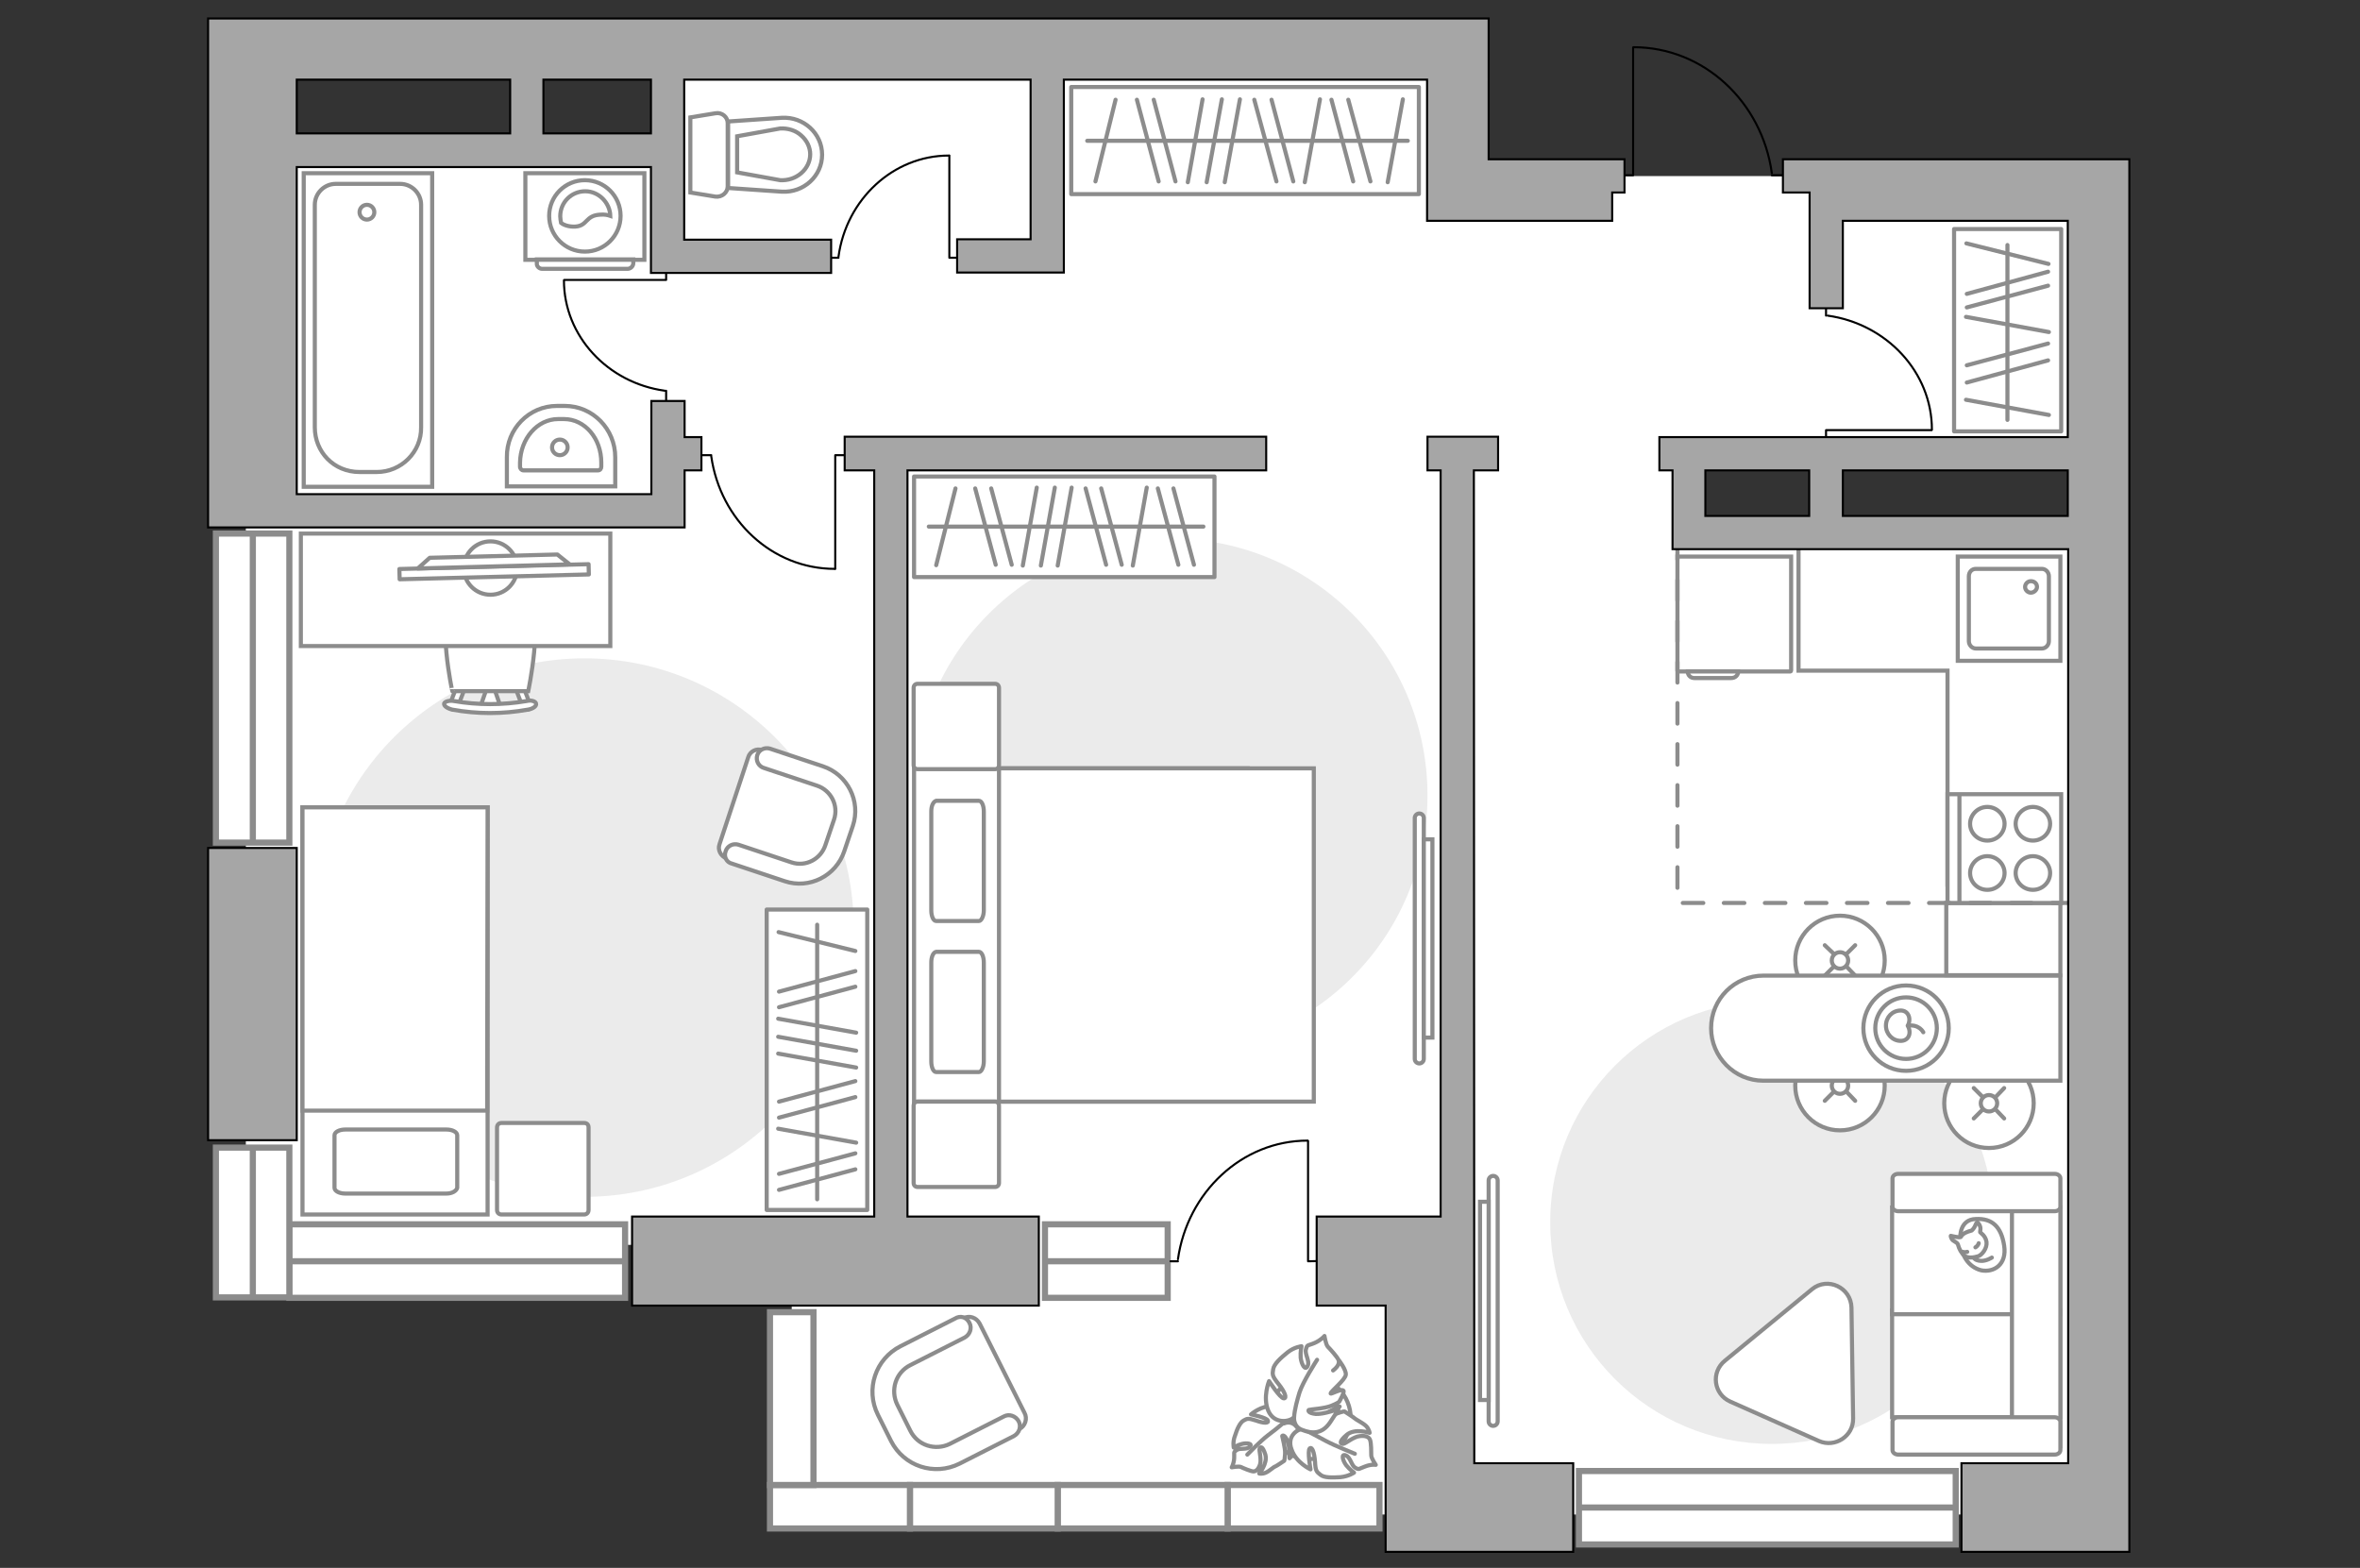 <?xml version="1.0" encoding="utf-8"?>
<!-- Generator: Adobe Illustrator 28.2.0, SVG Export Plug-In . SVG Version: 6.00 Build 0)  -->
<svg version="1.1" id="Слой_1" xmlns="http://www.w3.org/2000/svg" xmlns:xlink="http://www.w3.org/1999/xlink" x="0px" y="0px"
	 viewBox="0 0 575 382" style="enable-background:new 0 0 575 382;" xml:space="preserve">
<rect x="0" y="0" width="575" height="382" fill="#333333" stroke="none"/>
<style type="text/css">
	.st0{fill:#FFFFFF;}
	.st1{fill:#EBEBEB;}
	.st2{fill:#FFFFFF;stroke:#8C8C8C;stroke-miterlimit:10;}
	.st3{fill:#FFFFFF;stroke:#8C8C8C;stroke-linecap:round;stroke-linejoin:round;stroke-miterlimit:10;}
	.st4{fill:none;stroke:#8C8C8C;stroke-linecap:round;stroke-linejoin:round;stroke-miterlimit:10;}
	.st5{fill:none;stroke:#000000;stroke-width:0.5;stroke-linecap:round;stroke-linejoin:round;stroke-miterlimit:10;}
	.st6{fill:#FFFFFF;stroke:#8C8C8C;stroke-linecap:round;stroke-miterlimit:10;}
	.st7{fill:none;stroke:#8C8C8C;stroke-linecap:round;stroke-miterlimit:10;}
	.st8{fill:#FFFFFF;stroke:#8C8C8C;stroke-width:1;stroke-linecap:round;stroke-linejoin:round;stroke-miterlimit:10;}
	.st9{fill:#FFFFFF;stroke:#8C8C8C;stroke-width:1.5;stroke-linecap:round;stroke-miterlimit:10;}
	.st10{fill:none;stroke:#8C8C8C;stroke-width:1.5;stroke-linecap:round;stroke-miterlimit:10;}
	.st11{fill-rule:evenodd;clip-rule:evenodd;fill:#FFFFFF;fill-opacity:0.1;stroke:#8C8C8C;stroke-miterlimit:10;}
	.st12{fill:none;stroke:#8C8C8C;stroke-linecap:round;stroke-miterlimit:10;stroke-dasharray:5,5;}
	.st13{fill:#A6A6A6;stroke:#000000;stroke-width:0.5;stroke-miterlimit:10;}
</style>
<g id="bg_1_">
	<rect x="192.9" y="130.6" class="st0" width="317.4" height="238.4"/>
	<rect x="59.9" y="37.5" class="st0" width="293" height="265.8"/>
	<rect x="162.9" y="10.4" class="st0" width="192.2" height="197.1"/>
	<rect x="336.5" y="42.9" class="st0" width="170.7" height="67.6"/>
	<rect x="313.6" y="78.1" class="st0" width="96.1" height="85.3"/>
</g>
<g id="furniture_1_">
	<path id="Vector_4_" class="st1" d="M142.4,160.4c-36.3,0-65.6,29.4-65.6,65.6s29.4,65.6,65.6,65.6S208,262.3,208,226
		S178.6,160.4,142.4,160.4z"/>
	<path id="Vector_1_" class="st1" d="M431.7,243.8c-29.8,0-54,24.1-54,54s24.1,54,54,54s54-24.1,54-54S461.5,243.8,431.7,243.8z"/>
	<path id="Vector_3_" class="st1" d="M285.2,131.2c-34.6,0-62.6,28-62.6,62.6s28,62.6,62.6,62.6s62.6-28,62.6-62.6
		S319.7,131.2,285.2,131.2z"/>
	<g>
		<path id="Vector_8_2_" class="st2" d="M408.9,163.6h27.3c0.1,0,0.2-0.1,0.2-0.2v-27.8h-27.7v27.8
			C408.7,163.5,408.8,163.6,408.9,163.6z"/>
		<path id="Vector_9_2_" class="st2" d="M423.5,163.6h-12.3c0,0.9,0.7,1.6,1.6,1.6h9C422.8,165.2,423.5,164.5,423.5,163.6z"/>
	</g>
	<g>
		<rect x="222.7" y="116.1" class="st3" width="73.2" height="24.5"/>
		<line class="st4" x1="249.2" y1="137.8" x2="252.6" y2="118.8"/>
		<line class="st4" x1="276" y1="137.8" x2="279.4" y2="118.8"/>
		<line class="st4" x1="253.6" y1="137.8" x2="257" y2="118.8"/>
		<line class="st4" x1="257.7" y1="137.8" x2="261.1" y2="118.8"/>
		<line class="st4" x1="242.6" y1="137.6" x2="237.6" y2="119"/>
		<line class="st4" x1="246.5" y1="137.6" x2="241.5" y2="119"/>
		<line class="st4" x1="269.5" y1="137.6" x2="264.5" y2="119"/>
		<line class="st4" x1="273.3" y1="137.6" x2="268.3" y2="119"/>
		<line class="st4" x1="228.1" y1="137.7" x2="232.8" y2="119"/>
		<line class="st4" x1="287.1" y1="137.6" x2="282.1" y2="119"/>
		<line class="st4" x1="290.9" y1="137.6" x2="285.9" y2="119"/>
		<line class="st4" x1="226.3" y1="128.3" x2="293.2" y2="128.3"/>
	</g>
	<g>
		<rect x="186.8" y="221.6" class="st3" width="24.5" height="73.2"/>
		<line class="st4" x1="189.6" y1="248.2" x2="208.6" y2="251.6"/>
		<line class="st4" x1="189.6" y1="275" x2="208.6" y2="278.4"/>
		<line class="st4" x1="189.6" y1="252.6" x2="208.6" y2="256"/>
		<line class="st4" x1="189.6" y1="256.7" x2="208.6" y2="260.1"/>
		<line class="st4" x1="189.8" y1="241.6" x2="208.4" y2="236.6"/>
		<line class="st4" x1="189.8" y1="245.4" x2="208.4" y2="240.4"/>
		<line class="st4" x1="189.8" y1="268.4" x2="208.4" y2="263.4"/>
		<line class="st4" x1="189.8" y1="272.3" x2="208.4" y2="267.3"/>
		<line class="st4" x1="189.7" y1="227.1" x2="208.4" y2="231.7"/>
		<line class="st4" x1="189.8" y1="286" x2="208.4" y2="281"/>
		<line class="st4" x1="189.8" y1="289.9" x2="208.4" y2="284.9"/>
		<line class="st4" x1="199.1" y1="225.3" x2="199.1" y2="292.2"/>
	</g>
	<g>
		<rect x="261" y="21.2" class="st3" width="84.7" height="26.1"/>
		<line class="st4" x1="289.4" y1="44.4" x2="293" y2="24.2"/>
		<line class="st4" x1="317.9" y1="44.4" x2="321.6" y2="24.2"/>
		<line class="st4" x1="338.1" y1="44.4" x2="341.8" y2="24.2"/>
		<line class="st4" x1="294" y1="44.4" x2="297.7" y2="24.2"/>
		<line class="st4" x1="298.4" y1="44.4" x2="302.1" y2="24.2"/>
		<line class="st4" x1="282.3" y1="44.2" x2="277" y2="24.3"/>
		<line class="st4" x1="286.4" y1="44.2" x2="281.1" y2="24.3"/>
		<line class="st4" x1="311" y1="44.2" x2="305.6" y2="24.3"/>
		<line class="st4" x1="315.1" y1="44.2" x2="309.8" y2="24.3"/>
		<line class="st4" x1="266.9" y1="44.2" x2="271.8" y2="24.3"/>
		<line class="st4" x1="329.7" y1="44.2" x2="324.4" y2="24.3"/>
		<line class="st4" x1="333.9" y1="44.2" x2="328.5" y2="24.3"/>
		<line class="st4" x1="264.9" y1="34.3" x2="343" y2="34.3"/>
	</g>
	<g>
		<rect x="476.1" y="55.8" class="st3" width="26.1" height="49.3"/>
		<line class="st4" x1="479" y1="77.2" x2="499.2" y2="80.9"/>
		<line class="st4" x1="479" y1="97.4" x2="499.2" y2="101.1"/>
		<line class="st4" x1="479.2" y1="71.6" x2="499" y2="66.2"/>
		<line class="st4" x1="479.2" y1="74.9" x2="499" y2="69.6"/>
		<line class="st4" x1="479.1" y1="59.3" x2="499.1" y2="64.3"/>
		<line class="st4" x1="479.2" y1="89" x2="499" y2="83.7"/>
		<line class="st4" x1="479.2" y1="93.2" x2="499" y2="87.8"/>
		<line class="st4" x1="489.1" y1="59.7" x2="489.1" y2="102.3"/>
	</g>
	<g>
		<path id="Vector_37_1_" class="st2" d="M175.3,205.7l7-21.2c0.4-1.4,2-2.3,3.5-1.7l14.7,4.8c5.3,1.7,8.2,7.5,6.5,12.9l-2.3,7
			c-1.7,5.3-7.5,8.2-12.9,6.5l-14.7-4.8C175.6,208.6,174.8,207.1,175.3,205.7z"/>
		<path id="Vector_38_1_" class="st2" d="M176.8,207.4c0.4-1.3,1.8-2,3.1-1.6l12.9,4.3c3.5,1.2,7.2-0.8,8.3-4.2l2.1-6.2
			c1.2-3.5-0.8-7.2-4.2-8.3l-12.9-4.3c-1.3-0.4-2-1.8-1.6-3.1s1.8-2,3.1-1.6l12.9,4.3c6,2,9.3,8.5,7.3,14.5l-2.1,6.2
			c-2,6-8.5,9.3-14.5,7.3l-12.9-4.3C177,210.1,176.3,208.7,176.8,207.4z"/>
	</g>
	<g>
		<path id="Vector_37_2_" class="st2" d="M238.7,322.5l10.9,21.7c0.8,1.4,0.2,3.3-1.3,4l-15,7.6c-5.4,2.8-12.1,0.5-14.9-4.9
			l-3.6-7.2c-2.8-5.4-0.5-12.1,4.9-14.9l15-7.6C236.2,320.4,237.9,321,238.7,322.5z"/>
		<path id="Vector_38_2_" class="st2" d="M236.2,322.3c0.7,1.3,0.1,2.9-1.2,3.6l-13.2,6.7c-3.6,1.8-4.9,6.1-3.2,9.6l3.2,6.4
			c1.8,3.6,6.1,4.9,9.6,3.2l13.2-6.7c1.3-0.7,2.9-0.1,3.6,1.2c0.7,1.3,0.1,2.9-1.2,3.6l-13.2,6.7c-6.2,3.1-13.6,0.6-16.7-5.5
			l-3.2-6.4c-3.1-6.2-0.6-13.6,5.5-16.7l13.2-6.7C234,320.4,235.5,320.9,236.2,322.3z"/>
	</g>
	<g>
		<polyline class="st5" points="231.3,37.9 231.3,62.8 235.4,62.8 		"/>
		<line class="st5" x1="200.6" y1="62.8" x2="204.3" y2="62.8"/>
		<path class="st5" d="M204.3,62.5c1.9-13.9,13.3-24.6,26.9-24.6"/>
	</g>
	<g>
		<polyline class="st5" points="470.6,104.8 444.9,104.8 444.9,109 		"/>
		<line class="st5" x1="444.9" y1="73.1" x2="444.9" y2="76.9"/>
		<path class="st5" d="M445.3,76.9c14.3,2,25.4,13.7,25.4,27.8"/>
	</g>
	<g>
		<polyline class="st5" points="137.5,68.2 162.3,68.2 162.3,64.1 		"/>
		<line class="st5" x1="162.3" y1="98.9" x2="162.3" y2="95.2"/>
		<path class="st5" d="M162,95.2c-13.9-1.9-24.6-13.3-24.6-26.9"/>
	</g>
	<g>
		<polyline class="st5" points="203.5,138.6 203.5,110.9 208,110.9 		"/>
		<line class="st5" x1="169.2" y1="110.9" x2="173.3" y2="110.9"/>
		<path class="st5" d="M173.3,111.2c2.2,15.5,14.8,27.4,30.1,27.4"/>
	</g>
	<g>
		<path class="st2" d="M362.7,287.6c0-0.6,0.5-1.1,1.1-1.1s1.1,0.5,1.1,1.1v58.7c0,0.6-0.5,1.1-1.1,1.1s-1.1-0.5-1.1-1.1V287.6z"/>
		<rect x="360.6" y="292.8" class="st2" width="2.1" height="48.3"/>
	</g>
	<g>
		<path class="st2" d="M346.9,258c0,0.6-0.5,1.1-1.1,1.1s-1.1-0.5-1.1-1.1v-58.7c0-0.6,0.5-1.1,1.1-1.1s1.1,0.5,1.1,1.1V258z"/>
		<rect x="346.9" y="204.5" class="st2" width="2.1" height="48.3"/>
	</g>
	<path class="st3" d="M421.6,341.5l21.6,9.6c3.9,1.7,8.4-1.2,8.3-5.5l-0.4-27c-0.1-4.9-5.8-7.6-9.6-4.5l-21.2,17.4
		C416.8,334.3,417.5,339.7,421.6,341.5z"/>
	<polyline class="st2" points="438.2,132.6 438.2,163.4 474.5,163.4 474.5,216 	"/>
	<g>
		<circle class="st6" cx="448.3" cy="234" r="10.9"/>
		<line class="st7" x1="452" y1="230.3" x2="449.9" y2="232.4"/>
		<circle class="st6" cx="448.3" cy="234" r="2"/>
		<line class="st7" x1="446.8" y1="235.5" x2="444.6" y2="237.7"/>
		<line class="st7" x1="452" y1="237.7" x2="449.9" y2="235.5"/>
		<line class="st7" x1="446.8" y1="232.4" x2="444.6" y2="230.3"/>
	</g>
	<g>
		<circle class="st6" cx="448.3" cy="264.5" r="10.9"/>
		<line class="st7" x1="452" y1="260.8" x2="449.9" y2="262.9"/>
		<circle class="st6" cx="448.3" cy="264.5" r="2"/>
		<line class="st7" x1="446.8" y1="266" x2="444.6" y2="268.2"/>
		<line class="st7" x1="452" y1="268.2" x2="449.9" y2="266"/>
		<line class="st7" x1="446.8" y1="262.9" x2="444.6" y2="260.8"/>
	</g>
	<g>
		<circle class="st6" cx="484.6" cy="268.8" r="10.9"/>
		<line class="st7" x1="488.3" y1="265.1" x2="486.2" y2="267.3"/>
		<circle class="st6" cx="484.6" cy="268.8" r="2"/>
		<line class="st7" x1="483.1" y1="270.3" x2="480.9" y2="272.5"/>
		<line class="st7" x1="488.3" y1="272.5" x2="486.2" y2="270.3"/>
		<line class="st7" x1="483.1" y1="267.3" x2="480.9" y2="265.1"/>
	</g>
	<g>
		<path class="st2" d="M416.9,250.5L416.9,250.5c0-7.1,5.7-12.8,12.8-12.8H502v25.6h-72.4C422.6,263.3,416.9,257.5,416.9,250.5z"/>
		<circle class="st4" cx="464.4" cy="250.5" r="10.4"/>
		<circle class="st4" cx="464.4" cy="250.5" r="7.5"/>
		<path class="st4" d="M463.1,253.6c-2,0-3.6-1.7-3.6-3.7c0-2.1,1.6-3.7,3.6-3.7s2.6,2.2,1.7,3.7
			C465.8,251.6,465.1,253.6,463.1,253.6z"/>
		<path class="st4" d="M468.6,251.5c0,0-1-2-3.7-1.6"/>
	</g>
	<rect x="474.2" y="220" class="st6" width="27.8" height="17.6"/>
	<g>
		<path id="Vector_55_5_" class="st2" d="M502,345.3v-26h-41v26H502z"/>
		<path id="Vector_56_6_" class="st2" d="M502,320.2v-26h-41v26H502z"/>
		<path id="Vector_57_5_" class="st2" d="M490.2,349.9l11.8,2.4v-61.8h-11.8V349.9z"/>
		<path id="Vector_58_5_" class="st2" d="M500.6,345.3h-38.1c-0.8,0-1.4,0.5-1.4,1.1v6.9c0,0.6,0.6,1.1,1.4,1.1h38.1
			c0.8,0,1.4-0.5,1.4-1.1v-6.9C502,345.9,501.4,345.3,500.6,345.3z"/>
		<path id="Vector_59_5_" class="st2" d="M500.6,286h-38.1c-0.8,0-1.4,0.5-1.4,1.1v6.9c0,0.6,0.6,1.1,1.4,1.1h38.1
			c0.8,0,1.4-0.5,1.4-1.1v-6.9C502,286.5,501.4,286,500.6,286z"/>
		<g>
			<path class="st3" d="M477.6,301.5c0,0-0.2-4.4,3.8-4.5c4-0.2,6.2,1.9,6.9,6.5c0.7,4.6-2.5,6.6-5.6,6
				C479.6,308.7,477.6,305.8,477.6,301.5z"/>
			<path class="st3" d="M480.4,299.8c0,0,0.6-0.5,0.9-1.3s0.5-0.7,0.5-0.7s0.9,0.8,0.7,1.9c-0.1,0.6,0,0.6,0,0.6s1.3,0.8,1.5,2.3
				s-1.1,3.2-2.1,3.5s-2.4,0.5-3.2-0.1c-0.8-0.6-1.4-1.8-1.6-2.6c-0.1-0.8-1.3-0.9-1.6-1.6c-0.3-0.7-0.2-0.7-0.2-0.7s2,0.5,2.4,0.3
				C477.9,301.4,477.7,300.5,480.4,299.8z"/>
			<path class="st3" d="M481.3,303.9c0,0,0.6-0.3,0.8-1"/>
			<path class="st3" d="M479.3,305c0,0-0.6,0.2-1.1,0"/>
			<path class="st4" d="M480.9,306.4c0,0,0.2,0.7,1.7,0.8c1.3,0.1,2.7-0.8,2.7-0.8"/>
		</g>
	</g>
	<g>
		<g>
			<path id="Vector_98_4_" class="st2" d="M304,268.4v-81.2h-81.3v81.2H304z"/>
			<path id="Vector_99_4_" class="st2" d="M320.1,187.2v81.2h-76.7v-71.6v-9.6h10.4L320.1,187.2L320.1,187.2z"/>
			<path id="Vector_100_4_" class="st4" d="M226.9,234.5v24.1c0,1.4,0.5,2.6,1.2,2.6h10.4c0.6,0,1.2-1.2,1.2-2.6v-24.1
				c0-1.4-0.5-2.6-1.2-2.6h-10.4C227.4,232,226.9,233.1,226.9,234.5z"/>
			<path id="Vector_101_4_" class="st4" d="M226.9,197.7v24.1c0,1.4,0.5,2.6,1.2,2.6h10.4c0.6,0,1.2-1.2,1.2-2.6v-24.1
				c0-1.4-0.5-2.6-1.2-2.6h-10.4C227.4,195.3,226.9,196.3,226.9,197.7z"/>
		</g>
		<path id="Vector_5_4_" class="st3" d="M242.4,268.4h-18.8c-0.6,0-1,0.4-1,1v18.8c0,0.6,0.4,1,1,1h18.8c0.6,0,1-0.4,1-1v-18.8
			C243.4,268.8,243,268.4,242.4,268.4z"/>
		<path id="Vector_5_1_" class="st3" d="M242.4,166.6h-18.8c-0.6,0-1,0.4-1,1v18.8c0,0.6,0.4,1,1,1h18.8c0.6,0,1-0.4,1-1v-18.8
			C243.4,167,243,166.6,242.4,166.6z"/>
	</g>
	<g>
		<path id="Vector_2_1_" class="st2" d="M73.7,196.7h45.1v99.2H73.7V196.7z"/>
		<path id="Vector_3_1_" class="st2" d="M118.8,196.7H73.7v73.9h39.7h5.3v-10L118.8,196.7z"/>
		<path id="Vector_4_1_" class="st4" d="M108.8,290.8H84.1c-1.4,0-2.6-0.6-2.6-1.4v-12.8c0-0.8,1.2-1.4,2.6-1.4h24.7
			c1.4,0,2.6,0.6,2.6,1.4v12.8C111.2,290.2,110.1,290.8,108.8,290.8z"/>
	</g>
	<path id="Vector_5_2_" class="st3" d="M143.4,274.7v20.1c0,0.6-0.4,1.1-1.1,1.1h-20.1c-0.6,0-1.1-0.4-1.1-1.1v-20.1
		c0-0.6,0.4-1.1,1.1-1.1h20.1C143,273.6,143.4,274,143.4,274.7z"/>
	<g id="Group_2_1_">
		<g id="Group_3_1_">
			<path id="Vector_10_1_" class="st2" d="M117,172.3l1.8-5.2h1.4l1.8,5.2H117z"/>
		</g>
		<g id="Group_4_1_">
			<path id="Vector_11_1_" class="st2" d="M126.8,167.2c0.5,0,0.9,0.3,0.9,0.6l1.6,4.2c0.2,0.4-0.2,0.8-0.7,0.9
				c-0.6,0.1-1.1-0.2-1.2-0.5l-1.6-4.2c-0.2-0.4,0.2-0.8,0.7-0.9C126.6,167.2,126.7,167.2,126.8,167.2z"/>
		</g>
		<g id="Group_5_1_">
			<path id="Vector_12_1_" class="st2" d="M112.1,167.2c0.1,0,0.2,0,0.3,0c0.6,0.1,0.9,0.5,0.7,0.9l-1.6,4.2
				c-0.2,0.4-0.7,0.6-1.3,0.5c-0.6-0.1-0.9-0.5-0.7-0.9l1.6-4.2C111.3,167.5,111.7,167.2,112.1,167.2z"/>
		</g>
		<path id="Vector_13_1_" class="st2" d="M110.2,146.8c3.3-3.3,15.2-3.3,18.5,0c3.8,3.8,0,21.6,0,21.6h-18.5
			C110.2,168.5,106.4,150.7,110.2,146.8z"/>
		<path id="Vector_14_1_" class="st2" d="M110.6,170.8c5.8,1,11.8,1,17.7,0c1.2-0.3,2.2,0.1,2.3,0.6c0.2,0.6-0.7,1.3-2,1.5
			c-6.1,1.1-12.3,1.1-18.4,0c-1.2-0.3-2.1-0.9-2-1.5C108.4,170.9,109.5,170.6,110.6,170.8z"/>
	</g>
	<path id="Vector_36_2_" class="st2" d="M148.7,157.4H73.3V130h60.9h14.5L148.7,157.4L148.7,157.4z"/>
	<g>
		<circle class="st3" cx="119.5" cy="138.4" r="6.5"/>
		<g>
			
				<rect x="97.3" y="138" transform="matrix(1 -2.553977e-02 2.553977e-02 1 -3.517 3.119)" class="st8" width="46.1" height="2.5"/>
			<polygon class="st3" points="135.8,135.1 104.7,135.9 101.8,138.5 138.8,137.5 			"/>
		</g>
	</g>
	<g>
		<path id="Vector_60_6_" class="st2" d="M310.2,350.2c2.6,4.9,8.7,6.7,13.6,4.1s6.7-8.7,4.1-13.6s-8.7-6.7-13.6-4.1
			C309.4,339.2,307.6,345.3,310.2,350.2z"/>
		<path class="st3" d="M312.9,346.8c0,0,1.6-0.8,2.9,0.7s2,3.3,0.3,5.5s-1.9,2.3-1.9,2.3s0.1-3-0.6-4.4c-0.6-1.4-1.2-1.2-1.2-1
			s0.8,2.9,0.7,4.3c-0.1,1.5-0.2,1.7-0.2,1.7s-1.9,1.3-2.2,1.4c-0.4,0.1-1.4,1.1-2.3,1.5s-1.6,0.2-1.6,0.2s2.1-2.4,1.5-4.6
			c-0.7-2.2-1.2-1.9-1.4-1.5c-0.2,0.4,0.5,2.6,0.1,3.9c-0.4,1.2-1,1.7-1.6,1.7s-2.5-0.8-3.1-1.1c-0.6-0.2-2.2,0.1-2.2,0.1
			s0.5-0.8,0.6-2.2c0.1-1.4-0.3-1.4,0.6-2c0.8-0.6,2.4,0,3.2-0.8c0.8-0.8-0.7-1-1.9-0.7c-1.2,0.3-2,0.9-2,0.9s-0.3-1.4,0.3-2.9
			c0.5-1.6,1.2-3.2,2.1-3.7s1.1-0.6,3,0c1.9,0.7,3.2,0.7,2.9,0c-0.2-0.7-4.1-1.5-4.1-1.5s2.5-2.2,5.3-2
			C312.9,342.7,313.5,345.6,312.9,346.8z"/>
		<path class="st4" d="M303.9,354.4c0,0,3.2-3.3,4.9-4.6c1.1-0.8,3.2-2.5,4-3.2c1.2-1,2.7-1.5,4.3-1.7"/>
		<path class="st3" d="M317.8,348.1c0,0-1.6-1.3-0.6-3.4s2.6-3.7,5.8-2.9c3.2,0.8,3.4,0.9,3.4,0.9s-3.2,1.3-4.5,2.6
			c-1.2,1.4-0.7,1.8-0.5,1.8s2.7-2.1,4.3-2.7c1.6-0.6,1.9-0.5,1.9-0.5s2.2,1.4,2.5,1.7c0.3,0.3,1.8,1,2.7,1.8
			c0.8,0.8,0.9,1.7,0.9,1.7s-3.6-1.2-5.6,0.5s-1.5,2.2-0.9,2.2s2.6-1.8,4.1-1.9c1.5-0.2,2.3,0.3,2.5,0.9c0.3,0.7,0.3,3,0.3,3.8
			c0,0.7,1.1,2.3,1.1,2.3s-1.1-0.2-2.6,0.4c-1.5,0.5-1.4,0.9-2.4,0.3s-1.1-2.5-2.3-3c-1.2-0.5-0.8,1.2,0.1,2.4
			c0.9,1.1,1.9,1.8,1.9,1.8s-1.3,0.9-3.3,1.1c-1.9,0.1-4,0.2-4.9-0.6c-0.9-0.7-1.2-0.9-1.3-3.2c-0.2-2.3-0.7-3.7-1.3-3.2
			c-0.6,0.6,0.2,5.1,0.2,5.1s-3.5-1.6-4.6-4.8C313.4,349.9,316.2,348,317.8,348.1z"/>
		<path class="st4" d="M330.1,354.2c0,0-5-2-7.2-3.2c-1.4-0.8-4.2-2.2-5.3-2.8c-1.6-0.9-2.9-2.2-3.8-3.8"/>
		<g>
			<path class="st3" d="M324.8,333.9c1.3-1,1.6-1.9,1.3-2.6c-0.3-0.7-2-2.6-2.6-3.2c-0.5-0.6-0.8-2.6-0.8-2.6s-0.8,1-2.4,1.7
				s-1.8,0.3-2.1,1.5c-0.4,1.2,1,2.9,0.4,4.1c-0.6,1.3-1.5-0.4-1.7-2c-0.1-1.5,0.2-2.8,0.2-2.8s-1.8,0.2-3.4,1.5s-3.3,2.8-3.5,4.1
				c-0.2,1.3-0.3,1.6,1.3,3.6c1.6,2,2.1,3.5,1.3,3.5c-0.9,0-3.6-4.2-3.6-4.2s-1.6,3.9-0.2,7.2c1.4,3.3,5.1,2.8,6.3,1.6
				c0,0-0.3,2.3,2,3.1c2.3,0.9,4.8,1.1,6.8-1.9s2-3.2,2-3.2s-3.5,1.3-5.5,1.2c-2-0.2-1.9-0.9-1.7-1c0.2-0.1,3.8-0.3,5.5-1
				s1.9-1,1.9-1s1.4-2.4,1-2.7c-0.6-0.5-3.1,1-3.1,0.7c0-0.5,3.6-3.3,3.7-4.6c0.1-1.2-1.7-3.5-1.7-3.5"/>
			<path class="st4" d="M320.9,331.3c0,0-3.5,5.4-4.3,8c-0.5,1.7-1.2,4.1-1.3,6"/>
		</g>
	</g>
</g>
<g id="windows_1_">
	<g>
		<rect x="70.5" y="298.3" class="st9" width="81.8" height="17.9"/>
		<line class="st10" x1="71.2" y1="307.3" x2="151.6" y2="307.3"/>
	</g>
	<g>
		<rect x="254.6" y="298.3" class="st9" width="29.9" height="17.9"/>
		<line class="st10" x1="254.8" y1="307.3" x2="284.3" y2="307.3"/>
	</g>
	<g>
		<rect x="52.6" y="279.6" class="st9" width="17.9" height="36.5"/>
		<line class="st10" x1="61.6" y1="280" x2="61.6" y2="315.9"/>
	</g>
	<g>
		<rect x="52.6" y="130" class="st9" width="17.9" height="75.3"/>
		<line class="st10" x1="61.6" y1="204.6" x2="61.6" y2="130.6"/>
	</g>
	<g>
		<rect x="384.7" y="358.4" class="st9" width="91.8" height="17.9"/>
		<line class="st10" x1="385.4" y1="367.3" x2="475.7" y2="367.3"/>
	</g>
	<g>
		<rect x="299.1" y="361.8" class="st9" width="37" height="10.6"/>
	</g>
	<g>
		<rect x="257.7" y="361.8" class="st9" width="41.4" height="10.6"/>
	</g>
	<g>
		<rect x="221.7" y="361.8" class="st9" width="36" height="10.6"/>
	</g>
	<g>
		<rect x="187.6" y="361.8" class="st9" width="34.1" height="10.6"/>
	</g>
	<g>
		<rect x="187.6" y="319.7" class="st9" width="10.6" height="42.1"/>
	</g>
</g>
<g id="plan">
	<g>
		<path id="wc_1_" class="st2" d="M190.1,31.5"/>
		<g id="Group_26_1_">
			<path id="Vector_130_1_" class="st2" d="M177.3,30v15.4c0,1.5-1.4,2.7-3,2.5l-6.1-1V28.6l6.1-1C175.9,27.3,177.3,28.5,177.3,30z"
				/>
			<path id="Vector_131_1_" class="st2" d="M200.3,37.7c0,5.2-4.5,9.3-9.8,9l-13.1-0.9V29.6l13.1-0.9
				C195.8,28.4,200.3,32.5,200.3,37.7z"/>
			<path id="Vector_132_1_" class="st2" d="M179.6,42l10.5,1.9c1.9,0.1,3.7-0.5,5.1-1.7c1.4-1.2,2.2-2.9,2.2-4.6
				c0-1.7-0.8-3.4-2.2-4.6c-1.3-1.2-3.2-1.8-5.1-1.7l-10.5,1.9V42z"/>
		</g>
	</g>
	<g>
		<g>
			<path class="st2" d="M128,63.3h29V42.2h-29V63.3z"/>
			<path class="st11" d="M132.1,65.5h20.8c0.7,0,1.4-0.6,1.4-1.4v-0.9h-23.5v0.9C130.7,64.9,131.4,65.5,132.1,65.5z"/>
		</g>
		<g>
			<circle class="st2" cx="142.5" cy="52.6" r="8.7"/>
			<path class="st2" d="M140.2,55.2c3-0.2,2.4-2.7,6-2.9c1.2-0.1,1.9,0.1,2.5,0.3c-0.1-3.2-2.8-6-6.1-6c-3.4,0-6.1,2.7-6.1,6.1
				c0,0.5,0.1,1,0.2,1.6C137.3,54.8,138.6,55.3,140.2,55.2z"/>
		</g>
	</g>
	<g>
		<path id="Vector_134_2_" class="st2" d="M135.7,98.9h1.9c6.8,0,12.3,5.6,12.3,12.5v7.1h-26.4v-7.1
			C123.4,104.5,128.9,98.9,135.7,98.9z"/>
		<path id="Vector_133_2_" class="st2" d="M136,102.1h1.4c5.1,0,9.1,4.7,9.1,10.6v1c0,0.5-0.3,0.9-0.8,0.9h-18.2
			c-0.4,0-0.8-0.4-0.8-0.9v-1C126.8,106.9,130.9,102.1,136,102.1z"/>
		<circle class="st2" cx="136.4" cy="109" r="1.9"/>
	</g>
	<g>
		<g>
			<path id="Vector_135_1_" class="st2" d="M74,118.6V42.2h31.3v76.4H74z"/>
			<path id="Vector_136_1_" class="st2" d="M91.8,115h-4.2c-6.3,0-10.9-4.9-10.9-10.9V49.9c0-2.8,2.3-5.1,5.1-5.1h15.7
				c2.8,0,5.1,2.3,5.1,5.1v54.2C102.7,110.1,97.8,115,91.8,115z"/>
		</g>
		<circle class="st2" cx="89.4" cy="51.7" r="1.8"/>
	</g>
	<g>
		<path id="Vector_142_2_" class="st2" d="M502.2,193.5V220h-27.7v-26.5H502.2z"/>
		<g id="Group_28_2_">
			<g id="Group_29_2_">
				<path id="Vector_143_2_" class="st2" d="M491.1,212.7c0-2.2,1.9-4.1,4.2-4.1c2.3,0,4.2,1.9,4.2,4.1c0,2.3-1.9,4.1-4.2,4.1
					S491.1,215,491.1,212.7z"/>
				<path id="Vector_144_2_" class="st2" d="M480,212.7c0-2.2,1.9-4.1,4.2-4.1c2.3,0,4.2,1.9,4.2,4.1c0,2.3-1.9,4.1-4.2,4.1
					S480,215,480,212.7z"/>
			</g>
			<g id="Group_30_2_">
				<path id="Vector_145_2_" class="st2" d="M491.1,200.7c0-2.2,1.9-4.1,4.2-4.1c2.3,0,4.2,1.9,4.2,4.1c0,2.3-1.9,4.1-4.2,4.1
					S491.1,203,491.1,200.7z"/>
				<path id="Vector_146_2_" class="st2" d="M480,200.7c0-2.2,1.9-4.1,4.2-4.1c2.3,0,4.2,1.9,4.2,4.1c0,2.3-1.9,4.1-4.2,4.1
					S480,203,480,200.7z"/>
			</g>
		</g>
		<path id="Vector_147_2_" class="st2" d="M477.4,220v-26.2"/>
	</g>
	<g>
		<g id="Group_27_2_">
			<path id="Vector_140_2_" class="st2" d="M502,161h-25v-25.4h25V161z"/>
		</g>
		<path id="Vector_141_2_" class="st2" d="M481.4,138.6h16.1c0.9,0,1.7,0.8,1.7,1.8v15.8c0,1-0.8,1.8-1.7,1.8h-16.1
			c-0.9,0-1.7-0.8-1.7-1.8v-15.8C479.7,139.4,480.4,138.6,481.4,138.6z"/>
		<path id="Vector_139_2_" class="st2" d="M494.8,144.4c0.8,0,1.5-0.7,1.5-1.4c0-0.8-0.6-1.4-1.5-1.4c-0.8,0-1.4,0.7-1.4,1.4
			C493.4,143.8,494.1,144.4,494.8,144.4z"/>
	</g>
	<g>
		<polyline class="st5" points="397.9,11.6 397.9,42.7 392.8,42.7 		"/>
		<line class="st5" x1="436.3" y1="42.7" x2="431.7" y2="42.7"/>
		<path class="st5" d="M431.7,42.2c-2.4-17.4-16.6-30.7-33.7-30.7"/>
	</g>
	<g>
		<polyline class="st5" points="318.7,278 318.7,307.3 323.5,307.2 		"/>
		<line class="st5" x1="285.2" y1="307.3" x2="287" y2="307.3"/>
		<path class="st5" d="M287,306.8c2.3-16.3,15.6-28.9,31.6-28.9"/>
	</g>
	<polyline class="st12" points="408.7,121.3 408.7,220 510.2,220 	"/>
	<g>
		<polygon class="st13" points="359.1,114.6 365,114.6 365,106.4 347.8,106.4 347.8,114.6 351,114.6 351,296.4 337.6,296.4 
			337.6,296.4 320.8,296.4 320.8,318.1 324.9,318.1 324.9,318.1 337.6,318.1 337.6,378.1 359.2,378.1 359.2,378.1 383.3,378.1 
			383.3,356.5 359.2,356.5 		"/>
		<rect x="50.7" y="206.6" class="st13" width="21.6" height="71.2"/>
		<path class="st13" d="M503.8,38.8h-57.1h-5.8h-6.5v8.1h6.5v4v2.9v21.3h8.1V53.8h54.8v52.7h-99.5v8.1h3.2v11.1v6.5v1.6h96.4v222.7
			h-26v21.6h40.9V366v-9.5V53.8v-15H503.8z M415.5,114.6h25.3v11.1h-25.3V114.6z M449,125.7v-11.1h54.8v11.1H449z"/>
		<polygon class="st13" points="308.5,114.6 308.5,106.4 205.8,106.4 205.8,114.6 213,114.6 213,296.4 154,296.4 154,318.1 
			253.1,318.1 253.1,296.4 221.1,296.4 221.1,114.6 		"/>
		<path class="st13" d="M383.6,38.8h-20.9V4.5h-9.8h-5.1H61.6l0,0H50.7v124h9.2l0,0h102.8l0,0h4.1v-13.9h4.1v-8.1h-4.1v-8.8h-8.1
			v22.7H72.3V40.7h86.3v25.8l0,0l0,0h43.9v-8.1h-35.8v-39h84.4v38.9h-17.9v8.1h26v-8.1l0,0V19.4h88.5v19.4v15h15h30.1v-6.9h3v-8.1
			h-3C392.8,38.8,383.6,38.8,383.6,38.8z M72.3,19.4h52v13.1h-52V19.4z M158.6,32.5h-26.2V19.4h26.2V32.5z"/>
	</g>
</g>
<g id="points">
	<path id="r1" class="st4" d="M411.2,296.9"/>
	<path id="r2" class="st4" d="M278.4,223.1"/>
	<path id="r3" class="st4" d="M142.4,223.1"/>
	<path id="b1" class="st4" d="M289.4,339.3"/>
	<path id="k1" class="st4" d="M444.6,190.6"/>
	<path id="s2" class="st4" d="M217.8,31.4"/>
	<path id="s1" class="st4" d="M121.9,81.7"/>
	<path id="h1" class="st4" d="M395.9,79.9"/>
</g>
</svg>
